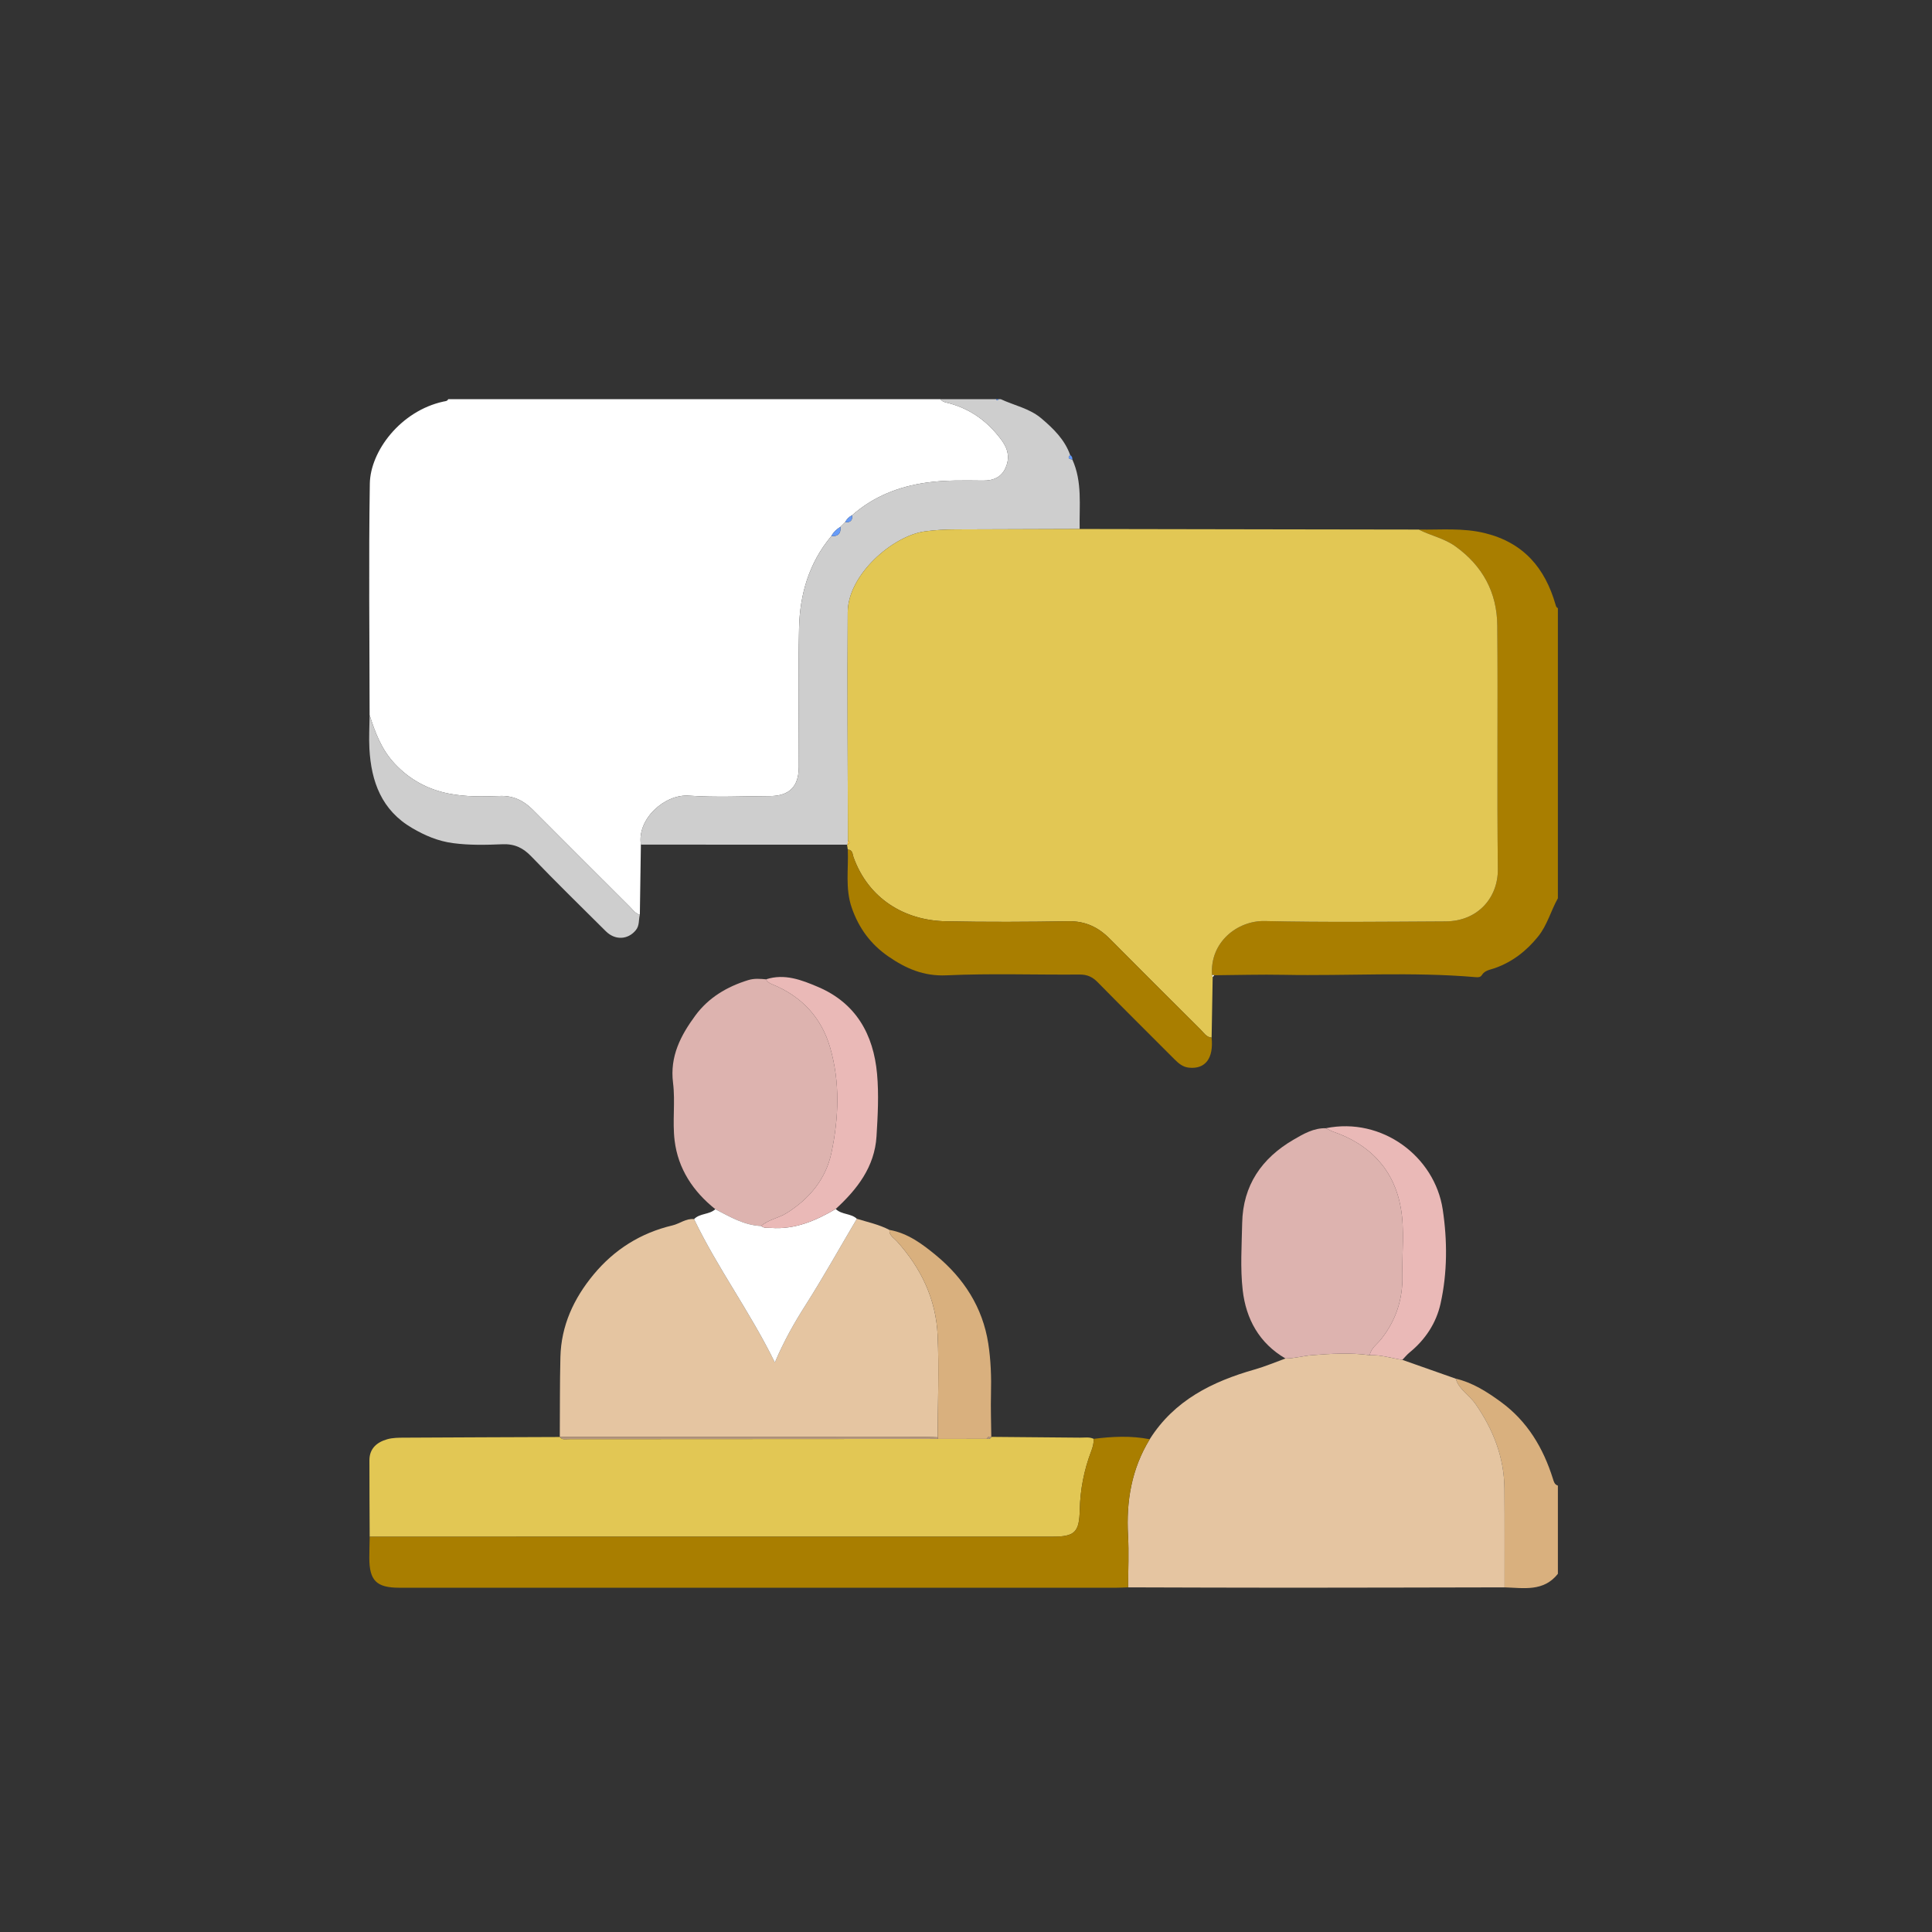 <svg xml:space="preserve" style="enable-background:new 0 0 1080 1080;" viewBox="0 0 1080 1080" y="0px" x="0px" xmlns:xlink="http://www.w3.org/1999/xlink" xmlns="http://www.w3.org/2000/svg" id="Layer_1" version="1.1">
<rect x="0" y="0" width="1080" height="1080" fill="#333333" stroke="none"/>
<path d="M358.254,472.156c-0.192,13.063-0.384,26.126-0.577,39.189c-2.494-0.607-3.849-2.691-5.501-4.338
	c-18.169-18.117-36.325-36.246-54.434-54.422c-5.113-5.132-10.96-7.93-18.418-7.633c-9.447,0.376-18.971,0.532-28.288-1.299
	c-11.863-2.331-22.044-7.809-30.442-16.799c-7.287-7.801-10.86-17.282-13.979-27.109c-0.038-43.126-0.561-86.26,0.114-129.375
	c0.284-18.168,17.19-40.644,41.137-45.89c1.049-0.23,2.158-0.159,2.697-1.339c91.705,0,183.41,0,275.115,0
	c1.273,1.735,3.391,1.877,5.152,2.364c12.335,3.417,21.809,10.565,29.304,20.885c3.579,4.928,4.298,9.867,2.009,15.086
	c-2.299,5.243-6.77,7.229-12.573,7.184c-10.51-0.083-21.01-0.38-31.521,1.1c-15.683,2.208-29.734,7.731-41.692,18.246
	c-1.742,0.861-3.036,2.175-3.928,3.893c-0.858,0.857-1.715,1.713-2.573,2.57c-2.17,1.303-3.943,2.998-5.161,5.239
	c-12.425,14.842-17.583,32.459-18.015,51.297c-0.592,25.88-0.141,51.784-0.154,77.678c-0.005,10.965-5.204,16.278-16.126,16.324
	c-15.105,0.064-30.27,0.85-45.297-0.23C371.695,443.813,356.071,457.649,358.254,472.156z" style="fill:#FFFFFF;"></path>
<path d="M793.12,296.03c12.375,0.224,24.693-1.055,37.078,2.025c21.546,5.358,33.461,19.484,39.355,39.892
	c0.248,0.858,0.396,1.638,1.316,1.985c0,54.07,0,108.141,0,162.211c-3.949,7.029-5.909,15.032-11.135,21.477
	c-6.549,8.077-14.358,14.14-24.217,17.612c-2.532,0.892-5.525,1.165-7.177,3.888c-0.776,1.279-2.23,1.221-3.51,1.11
	c-35.708-3.083-71.486-0.607-107.224-1.298c-12.936-0.25-25.885,0.14-38.828,0.238c-0.401-0.154-0.811-0.181-1.229-0.08
	c-1.385-18.406,14.232-30.561,29.458-30.212c33.68,0.772,67.391,0.359,101.088,0.191c18.268-0.091,29.396-13.533,29.216-29.241
	c-0.519-45.356,0.068-90.724-0.306-136.083c-0.153-18.532-8.175-33.449-23.528-44.414
	C807.199,300.845,799.752,299.446,793.12,296.03z" style="fill:#A97E00;"></path>
<path d="M599.444,256.878c5.673,12.491,3.824,25.774,4.087,38.835c-22.873,0.08-45.746,0.171-68.62,0.231
	c-6.035,0.016-12.014,0.287-18.028,1.126c-17.84,2.491-42.853,24.083-42.999,45.14c-0.296,42.511,0.039,85.026,0.114,127.539
	c-0.059,0.777-0.118,1.553-0.177,2.33c0,0-0.323,0.095-0.323,0.095c-38.414-0.006-76.829-0.012-115.243-0.018
	c-2.183-14.508,13.441-28.343,26.849-27.38c15.027,1.079,30.192,0.293,45.297,0.23c10.922-0.046,16.121-5.359,16.126-16.324
	c0.012-25.894-0.439-51.798,0.154-77.678c0.431-18.838,5.59-36.455,18.015-51.297c3.752,0.256,5.471-1.492,5.161-5.239
	c0.858-0.857,1.715-1.713,2.574-2.57c2.915,0.321,4.229-0.972,3.927-3.894c11.959-10.516,26.01-16.038,41.692-18.246
	c10.51-1.48,21.011-1.183,31.521-1.1c5.804,0.046,10.274-1.94,12.573-7.184c2.288-5.218,1.57-10.157-2.009-15.086
	c-7.495-10.321-16.969-17.469-29.304-20.885c-1.761-0.488-3.879-0.63-5.152-2.364c10.382,0,20.763,0,31.145,0
	c0.433,0.893,0.865,0.892,1.298,0c0.433,0,0.865,0,1.298,0c7.593,3.549,16.092,5.126,22.733,10.762
	c6.761,5.738,13.004,11.822,16.075,20.435C596.411,256.248,597.865,256.593,599.444,256.878z" style="fill:#CECECE;"></path>
<path d="M870.87,879.771c-7.998,10.152-19.15,7.893-29.809,7.574c-0.013-18.371,0.074-36.743-0.068-55.113
	c-0.136-17.608-6.262-33.141-16.256-47.509c-3.422-4.92-9.176-7.942-10.981-14.044c9.514,2.219,17.523,7.369,25.262,13.021
	c14.822,10.823,23.665,25.735,29.069,42.921c0.544,1.73,0.886,3.25,2.783,3.837C870.87,846.896,870.87,863.333,870.87,879.771z" style="fill:#D9B07E;"></path>
<path d="M558.121,223.14c-0.433,0.892-0.865,0.893-1.298,0C557.256,223.14,557.688,223.14,558.121,223.14z" style="fill:#679BF7;"></path>
<path d="M473.998,469.75c-0.075-42.513-0.41-85.029-0.114-127.539c0.147-21.057,25.159-42.649,42.999-45.14
	c6.015-0.84,11.994-1.111,18.028-1.126c22.873-0.06,45.746-0.151,68.62-0.231c37.747,0.068,75.493,0.139,113.24,0.203
	c25.45,0.043,50.9,0.076,76.35,0.114c6.632,3.416,14.079,4.816,20.358,9.3c15.353,10.965,23.375,25.882,23.528,44.414
	c0.374,45.359-0.213,90.727,0.306,136.083c0.18,15.708-10.948,29.15-29.216,29.241c-33.697,0.168-67.408,0.58-101.088-0.191
	c-15.226-0.349-30.844,11.807-29.458,30.212c0.046,0.39,0.161,0.758,0.345,1.106c-0.197,11.286-0.394,22.571-0.591,33.857
	c-2.943-0.237-4.327-2.684-6.112-4.461c-16.985-16.909-33.957-33.832-50.844-50.839c-6.375-6.42-13.585-9.906-22.968-9.755
	c-22.881,0.368-45.781,0.488-68.658,0.015c-23.153-0.479-43.262-12.668-51.61-35.849c-0.588-1.634-0.395-4.148-3.191-4.237
	c-0.141-0.917-0.281-1.834-0.422-2.751c0,0,0.323-0.095,0.322-0.093C475.37,471.42,475.011,470.61,473.998,469.75z" style="fill:#E2C754;"></path>
<path d="M813.756,770.679c1.806,6.102,7.559,9.124,10.981,14.044c9.994,14.367,16.12,29.901,16.256,47.509
	c0.141,18.37,0.055,36.742,0.068,55.113c-39.929,0.071-79.858,0.188-119.787,0.197c-30.215,0.006-60.431-0.128-90.645-0.199
	c0.014-9.701,0.484-19.428-0.058-29.098c-1.072-19.127,2.011-37.167,12.125-53.696c13.742-21.748,34.919-32.244,58.665-38.999
	c5.853-1.665,11.495-4.075,17.232-6.144c4.937,0,9.687-1.433,14.62-1.831c10.871-0.875,21.659-1.515,32.497-0.02
	c6.235-0.285,12.145,1.698,18.207,2.613C793.863,763.671,803.809,767.175,813.756,770.679z" style="fill:#E5C5A1;"></path>
<path d="M206.657,859.037c-0.058-14.25-0.17-28.5-0.149-42.75c0.01-6.635,4.255-10.116,10.003-11.752
	c3.047-0.867,6.406-0.853,9.625-0.871c28.931-0.17,57.863-0.258,86.794-0.371c0-0.001,0.004-0.082,0.004-0.082
	c1.192,1.816,3.071,1.274,4.716,1.274c68.906-0.022,137.812-0.071,206.718-0.116c9.063-0.014,18.127-0.029,27.19-0.043
	c1.073,0.086,2.139,0.156,2.584-1.158l-0.003,0.052c16.542,0.137,33.085,0.254,49.627,0.434c2.548,0.028,5.171-0.505,7.627,0.671
	c0.066,2.403-0.513,4.606-1.386,6.886c-4.025,10.512-6.156,21.476-6.406,32.704c-0.279,12.521-2.653,15.096-15.213,15.097
	C461.145,859.018,333.901,859.028,206.657,859.037z" style="fill:#E2C754;"></path>
<path d="M478.996,681.301c6.12,1.901,12.441,3.216,18.184,6.221c-0.191,3.1,2.408,4.404,4.092,6.26
	c13.581,14.971,21.97,32.468,22.872,52.648c0.849,18.973,0.079,38.018,0.021,57.032c-2.588-0.085-5.175-0.244-7.763-0.245
	c-67.823-0.013-135.646-0.009-203.468-0.008c0,0-0.004,0.082-0.004,0.082c0.095-14.892-0.021-29.79,0.341-44.676
	c0.429-17.628,7.47-32.78,18.565-46.161c11.626-14.022,26.334-23.244,44.088-27.447c4.089-0.968,7.559-4.012,12.06-3.514
	c13.022,27.259,31.155,51.554,45.162,80.143c5.245-12.386,11.095-22.538,17.223-32.17
	C460.417,713.676,469.489,697.374,478.996,681.301z" style="fill:#E5C5A1;"></path>
<path d="M206.657,859.037c127.244-0.009,254.488-0.018,381.732-0.028
	c12.559-0.001,14.934-2.576,15.213-15.097c0.25-11.228,2.381-22.192,6.406-32.704c0.873-2.28,1.453-4.483,1.386-6.886
	c10.443-1.314,20.88-1.833,31.3,0.225c-10.112,16.53-13.196,34.57-12.124,53.697c0.542,9.67,0.071,19.397,0.058,29.098
	c-2.159,0.072-4.316,0.206-6.474,0.206c-133.62,0.01-267.24,0.01-400.86,0.008c-12.878,0-16.859-3.974-16.843-16.857
	C206.456,866.811,206.585,862.924,206.657,859.037z" style="fill:#A97E00;"></path>
<path d="M399.878,675.949c-12.436-9.922-20.832-22.565-22.763-38.378
	c-1.299-10.636,0.449-21.646-0.884-32.274c-1.863-14.858,4.356-26.575,12.458-37.599c7.332-9.975,17.648-16.141,29.55-19.803
	c3.458-1.064,6.65-0.734,9.998-0.452c0.69,1.448,1.853,2.161,3.356,2.768c16.41,6.618,27.548,18.491,32.446,35.338
	c5.63,19.361,4.846,39.245,0.775,58.727c-3.072,14.702-12.23,25.791-25.043,33.827c-4.569,2.866-10.169,3.581-14.294,7.241
	C415.949,684.924,408.008,680.178,399.878,675.949z" style="fill:#DDB3AF;"></path>
<path d="M765.709,757.554c-10.838-1.494-21.626-0.855-32.497,0.02c-4.933,0.397-9.682,1.831-14.62,1.831
	c-14.671-8.52-22.075-22.098-23.912-38.171c-1.413-12.366-0.538-25.022-0.293-37.542c0.413-21.091,10.91-36.247,28.716-46.61
	c5.529-3.218,11.231-6.563,18.057-6.404c1.325,0.642,2.599,1.432,3.982,1.904c20.732,7.074,34.169,21.342,37.939,42.712
	c2.146,12.165,0.612,24.967,0.877,37.479c0.285,13.445-3.545,25.344-12.002,35.96C769.758,751.492,766.352,753.624,765.709,757.554z" style="fill:#DDB3AF;"></path>
<path d="M473.92,474.926c2.796,0.089,2.603,2.603,3.191,4.237c8.348,23.181,28.457,35.37,51.61,35.849
	c22.878,0.473,45.777,0.353,68.658-0.015c9.384-0.151,16.594,3.335,22.968,9.755c16.887,17.007,33.859,33.929,50.844,50.839
	c1.785,1.777,3.168,4.224,6.112,4.461c1.167,11.527-3.477,17.669-12.576,16.79c-3.481-0.336-5.835-2.336-8.14-4.648
	c-14.322-14.367-28.747-28.634-42.961-43.107c-2.919-2.971-5.818-4.346-10.09-4.311c-24.818,0.205-49.675-0.711-74.442,0.435
	c-12.768,0.591-22.756-3.838-32.493-10.55c-9.807-6.762-16.501-15.762-20.464-27.208C472.397,496.65,474.377,485.774,473.92,474.926
	z" style="fill:#A97E00;"></path>
<path d="M206.615,399.744c3.118,9.827,6.691,19.308,13.979,27.109c8.398,8.99,18.579,14.468,30.442,16.799
	c9.318,1.831,18.842,1.675,28.288,1.299c7.458-0.297,13.305,2.501,18.418,7.633c18.109,18.176,36.265,36.305,54.434,54.422
	c1.652,1.647,3.007,3.732,5.501,4.338c-0.762,2.844-0.117,5.99-2.2,8.568c-4.39,5.435-11.584,5.86-16.824,0.655
	c-13.926-13.832-27.951-27.573-41.552-41.721c-4.662-4.85-9.331-7.187-16.251-6.902c-9.206,0.379-18.46,0.609-27.743-0.643
	c-8.308-1.121-15.497-4.214-22.597-8.341c-17.154-9.972-22.997-25.935-24.009-44.462
	C206.161,412.268,206.556,405.997,206.615,399.744z" style="fill:#CECECE;"></path>
<path d="M399.878,675.949c8.131,4.229,16.072,8.975,25.603,9.395c1.651,1.374,3.644,0.924,5.533,1.064
	c13.38,0.992,24.994-4.036,36.166-10.581c3.272,3.264,8.475,2.36,11.816,5.475c-9.507,16.072-18.58,32.374-28.626,48.166
	c-6.128,9.632-11.979,19.784-17.223,32.17c-14.006-28.589-32.14-52.884-45.162-80.143
	C391.244,678.133,396.507,679.071,399.878,675.949z" style="fill:#FFFFFF;"></path>
<path d="M467.18,675.826c-11.172,6.545-22.786,11.574-36.166,10.581c-1.889-0.14-3.883,0.31-5.533-1.064
	c4.122-3.659,9.722-4.374,14.291-7.24c12.812-8.036,21.97-19.125,25.043-33.827c4.071-19.482,4.855-39.366-0.775-58.727
	c-4.899-16.847-16.037-28.72-32.446-35.338c-1.503-0.606-2.666-1.32-3.356-2.768c10.376-3.346,19.888,0.364,29.054,4.264
	c21.259,9.045,31.01,26.617,32.992,48.598c1.04,11.541,0.405,23.303-0.306,34.915C488.933,652.257,479.212,664.773,467.18,675.826z" style="fill:#EAB9B7;"></path>
<path d="M765.709,757.554c0.642-3.93,4.048-6.061,6.247-8.821c8.456-10.616,12.287-22.515,12.002-35.96
	c-0.265-12.512,1.269-25.314-0.877-37.479c-3.77-21.369-17.206-35.637-37.939-42.712c-1.383-0.472-2.658-1.262-3.982-1.904
	c31.401-6.387,60.865,15.83,65.336,45.437c2.607,17.263,2.653,35.291-1.223,52.647c-2.424,10.855-8.498,20.1-17.31,27.282
	c-1.483,1.209-2.702,2.742-4.044,4.124C777.854,759.252,771.944,757.268,765.709,757.554z" style="fill:#EAB9B7;"></path>
<path d="M524.166,803.463c0.058-19.013,0.828-38.059-0.021-57.032c-0.903-20.18-9.292-37.677-22.872-52.648
	c-1.684-1.857-4.283-3.161-4.092-6.26c10.252,1.795,18.388,7.885,26.002,14.163c15.541,12.814,26.122,29.112,29.26,49.308
	c1.445,9.297,1.768,18.802,1.522,28.288c-0.206,7.972,0.097,15.957,0.175,23.936c0,0,0.003-0.052,0.003-0.051
	c-1.162-0.285-2.012,0.127-2.584,1.158c-9.063,0.014-18.127,0.029-27.189,0.043C524.331,804.06,524.262,803.758,524.166,803.463z" style="fill:#D9B07E;"></path>
<path d="M677.894,546.194c-0.184-0.347-0.299-0.716-0.345-1.106c0.418-0.1,0.828-0.074,1.229,0.081
	C678.484,545.511,678.189,545.852,677.894,546.194z" style="fill:#FEFDFD;"></path>
<path d="M469.856,294.468c0.31,3.747-1.409,5.494-5.161,5.239
	C465.913,297.466,467.686,295.772,469.856,294.468z" style="fill:#679BF7;"></path>
<path d="M476.357,288.005c0.301,2.922-1.013,4.215-3.927,3.894
	C473.321,290.179,474.615,288.866,476.357,288.005z" style="fill:#679BF7;"></path>
<path d="M599.444,256.878c-1.579-0.285-3.033-0.63-1.218-2.541
	C599.119,254.951,599.582,255.77,599.444,256.878z" style="fill:#679BF7;"></path>
<path d="M473.998,469.75c1.013,0.86,1.372,1.67-0.178,2.332C473.88,471.303,473.939,470.526,473.998,469.75z" style="fill:#F9C646;"></path>
<path d="M524.166,803.463c0.097,0.296,0.165,0.598,0.204,0.905c-68.907,0.045-137.813,0.094-206.719,0.116
	c-1.646,0-3.524,0.543-4.716-1.274c67.823-0.001,135.646-0.005,203.468,0.008C518.99,803.218,521.578,803.377,524.166,803.463z" style="fill:#B6977E;"></path>
<path d="M551.559,804.325c0.572-1.032,1.422-1.444,2.584-1.158
	C553.698,804.48,552.632,804.41,551.559,804.325z" style="fill:#B6977E;"></path>
</svg>
